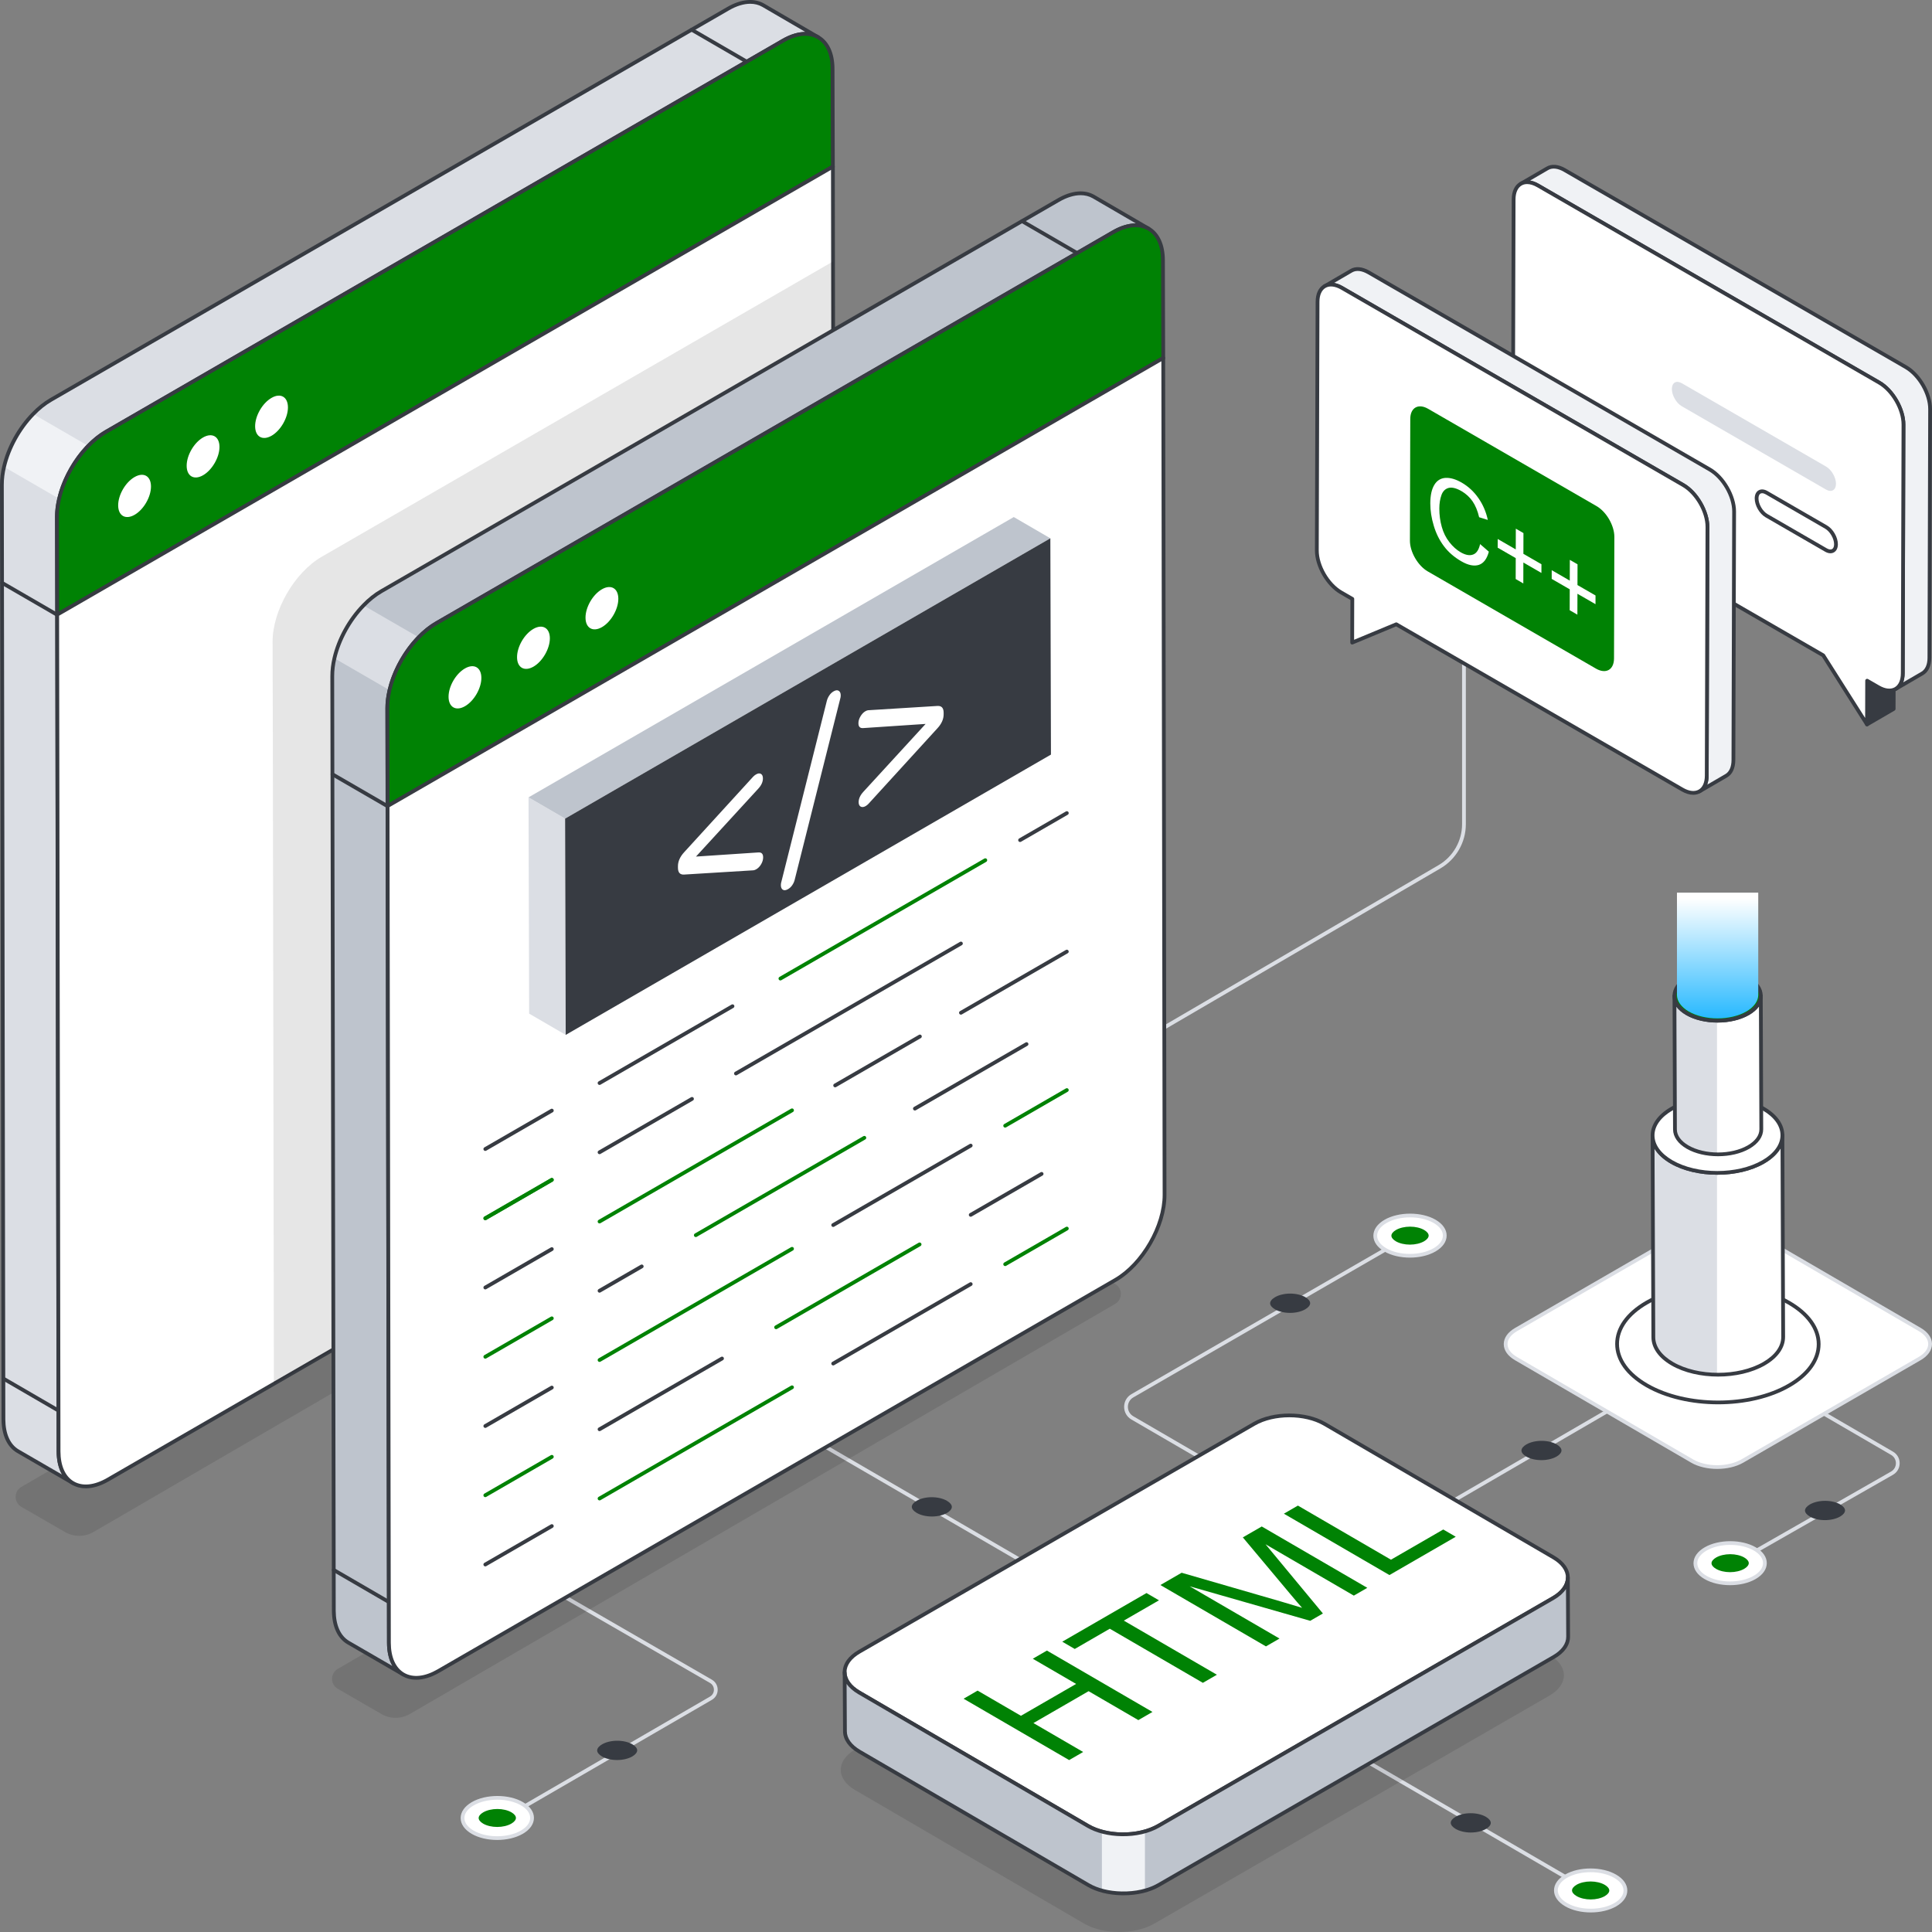 <svg width="181" height="181" viewBox="0 0 181 181" fill="none" xmlns="http://www.w3.org/2000/svg">
<rect x="0" y="0" width="181" height="181" fill="#808080" stroke="none"/>
<path d="M131.133 147.577C131.103 147.577 131.073 147.569 131.045 147.553L105.997 132.987C105.569 132.738 105.313 132.294 105.314 131.798C105.314 131.302 105.571 130.858 106 130.61L131.221 116.039C131.303 115.991 131.412 116.019 131.462 116.104C131.51 116.188 131.481 116.296 131.397 116.345L106.176 130.916C105.857 131.1 105.667 131.43 105.667 131.799C105.667 132.166 105.856 132.497 106.174 132.682L131.222 147.248C131.306 147.297 131.335 147.405 131.286 147.489C131.253 147.545 131.194 147.577 131.133 147.577Z" fill="#DBDEE4"/>
<path d="M161.977 146.919C161.915 146.919 161.856 146.886 161.824 146.83C161.775 146.745 161.804 146.637 161.889 146.589L177.169 137.86C177.449 137.699 177.617 137.408 177.618 137.084C177.618 136.759 177.451 136.468 177.171 136.305L167.601 130.74C167.517 130.691 167.489 130.583 167.538 130.499C167.586 130.414 167.693 130.386 167.779 130.435L177.349 136C177.739 136.227 177.972 136.632 177.971 137.084C177.97 137.536 177.736 137.941 177.345 138.166L162.064 146.895C162.037 146.911 162.006 146.919 161.977 146.919Z" fill="#DBDEE4"/>
<path d="M164.384 147.782C165.66 147.045 165.667 145.849 164.399 145.112C163.132 144.375 161.069 144.376 159.793 145.113C158.517 145.85 158.511 147.045 159.779 147.782C161.046 148.519 163.108 148.519 164.384 147.782Z" fill="white"/>
<path d="M162.079 148.508C161.213 148.508 160.348 148.316 159.69 147.934C159.022 147.546 158.656 147.02 158.656 146.451C158.657 145.88 159.03 145.35 159.705 144.96C161.028 144.195 163.174 144.196 164.489 144.96C165.156 145.348 165.523 145.874 165.522 146.442C165.521 147.014 165.149 147.544 164.472 147.935C163.811 148.317 162.945 148.508 162.079 148.508ZM162.1 144.734C161.298 144.734 160.495 144.911 159.881 145.265C159.319 145.591 159.01 146.012 159.009 146.452C159.008 146.888 159.313 147.307 159.868 147.629C161.084 148.336 163.07 148.337 164.296 147.629C164.858 147.304 165.168 146.883 165.169 146.442C165.17 146.005 164.865 145.587 164.311 145.265C163.703 144.911 162.902 144.734 162.1 144.734Z" fill="#DBDEE4"/>
<path d="M162.096 145.605C161.599 145.605 161.117 145.718 160.775 145.916C160.501 146.074 160.343 146.269 160.343 146.45C160.343 146.629 160.497 146.822 160.767 146.979C161.106 147.176 161.585 147.289 162.082 147.289C162.579 147.289 163.06 147.176 163.402 146.978C163.676 146.82 163.834 146.624 163.835 146.443C163.835 146.264 163.68 146.072 163.411 145.915C163.072 145.718 162.593 145.605 162.096 145.605Z" fill="#008204"/>
<path d="M170.985 140.606C170.451 140.606 169.934 140.728 169.567 140.94C169.272 141.11 169.103 141.319 169.102 141.514C169.102 141.706 169.268 141.913 169.558 142.081C169.922 142.293 170.437 142.414 170.97 142.414C171.504 142.414 172.02 142.293 172.387 142.081C172.683 141.91 172.852 141.701 172.852 141.506C172.852 141.314 172.687 141.107 172.397 140.939C172.033 140.727 171.519 140.606 170.985 140.606Z" fill="#373B42"/>
<path d="M132.316 143.009C132.255 143.009 132.196 142.977 132.163 142.921C132.114 142.837 132.143 142.729 132.227 142.68L162.628 125.005C162.713 124.956 162.821 124.984 162.87 125.069C162.919 125.153 162.89 125.262 162.806 125.311L132.404 142.985C132.376 143.001 132.346 143.009 132.316 143.009Z" fill="#DBDEE4"/>
<path d="M144.421 134.985C143.887 134.985 143.37 135.107 143.003 135.319C142.708 135.489 142.539 135.698 142.538 135.893C142.538 136.085 142.704 136.292 142.994 136.46C143.358 136.672 143.873 136.793 144.407 136.793C144.94 136.793 145.457 136.672 145.824 136.46C146.119 136.289 146.288 136.08 146.289 135.885C146.289 135.693 146.123 135.486 145.834 135.318C145.47 135.106 144.955 134.985 144.421 134.985Z" fill="#373B42"/>
<path d="M46.296 171.054C46.236 171.054 46.176 171.022 46.144 170.966C46.095 170.881 46.123 170.774 46.208 170.725L66.516 158.945C66.746 158.811 66.884 158.572 66.883 158.305C66.883 158.038 66.745 157.799 66.513 157.666L38.851 141.689C38.767 141.64 38.738 141.532 38.786 141.448C38.835 141.362 38.945 141.334 39.027 141.383L66.69 157.36C67.031 157.557 67.236 157.91 67.236 158.305C67.237 158.699 67.034 159.052 66.693 159.251L46.384 171.03C46.357 171.046 46.327 171.054 46.296 171.054Z" fill="#DBDEE4"/>
<path d="M48.884 171.652C50.16 170.915 50.167 169.72 48.899 168.983C47.632 168.246 45.569 168.247 44.292 168.983C43.017 169.72 43.01 170.915 44.278 171.652C45.546 172.389 47.608 172.389 48.884 171.652Z" fill="white"/>
<path d="M46.579 172.378C45.713 172.378 44.847 172.187 44.19 171.805C43.522 171.416 43.155 170.89 43.155 170.322C43.156 169.751 43.529 169.221 44.205 168.83C45.528 168.066 47.674 168.066 48.989 168.83C49.656 169.218 50.023 169.745 50.023 170.313C50.021 170.885 49.648 171.415 48.972 171.805C48.311 172.187 47.444 172.378 46.579 172.378ZM46.6 168.605C45.797 168.605 44.994 168.782 44.381 169.136C43.819 169.461 43.509 169.882 43.508 170.322C43.507 170.759 43.813 171.177 44.367 171.499C45.584 172.206 47.57 172.207 48.796 171.5C49.358 171.174 49.669 170.753 49.67 170.313C49.67 169.876 49.365 169.458 48.811 169.136C48.202 168.782 47.402 168.605 46.6 168.605Z" fill="#DBDEE4"/>
<path d="M46.596 169.476C46.099 169.476 45.617 169.589 45.275 169.787C45.001 169.945 44.843 170.14 44.843 170.321C44.843 170.5 44.997 170.692 45.267 170.849C45.606 171.046 46.085 171.159 46.582 171.159C47.079 171.159 47.56 171.046 47.902 170.849C48.177 170.69 48.334 170.495 48.335 170.314C48.335 170.135 48.181 169.942 47.911 169.786C47.572 169.589 47.093 169.476 46.596 169.476Z" fill="#008204"/>
<path d="M57.828 163.081C57.294 163.081 56.777 163.203 56.41 163.415C56.115 163.585 55.946 163.794 55.945 163.989C55.945 164.181 56.111 164.388 56.401 164.556C56.765 164.768 57.28 164.889 57.813 164.889C58.347 164.889 58.864 164.767 59.231 164.556C59.526 164.385 59.695 164.176 59.696 163.981C59.696 163.789 59.53 163.582 59.241 163.414C58.877 163.202 58.362 163.081 57.828 163.081Z" fill="#373B42"/>
<path d="M149.888 177.895C149.858 177.895 149.827 177.888 149.799 177.872L54.765 122.623C54.681 122.574 54.653 122.466 54.702 122.382C54.75 122.297 54.857 122.269 54.943 122.318L149.977 177.566C150.061 177.615 150.089 177.723 150.04 177.807C150.008 177.864 149.949 177.895 149.888 177.895Z" fill="#DBDEE4"/>
<path d="M146.726 178.443C145.45 177.706 145.443 176.51 146.711 175.773C147.978 175.037 150.041 175.037 151.317 175.774C152.593 176.511 152.599 177.705 151.332 178.442C150.064 179.179 148.002 179.179 146.726 178.443Z" fill="white"/>
<path d="M149.031 179.168C148.166 179.168 147.299 178.977 146.638 178.595C145.962 178.205 145.589 177.675 145.588 177.104C145.587 176.536 145.954 176.009 146.621 175.621C147.936 174.857 150.082 174.857 151.405 175.621C152.081 176.011 152.454 176.541 152.455 177.112C152.456 177.68 152.088 178.207 151.421 178.595C150.763 178.977 149.898 179.168 149.031 179.168ZM149.01 175.396C148.209 175.396 147.408 175.573 146.799 175.926C146.245 176.248 145.94 176.666 145.941 177.103C145.941 177.544 146.251 177.965 146.814 178.29C148.04 178.998 150.026 178.997 151.243 178.29C151.797 177.968 152.103 177.55 152.102 177.113C152.101 176.673 151.791 176.252 151.229 175.927C150.616 175.573 149.813 175.396 149.01 175.396Z" fill="#DBDEE4"/>
<path d="M149.014 176.266C149.511 176.266 149.993 176.38 150.335 176.577C150.609 176.736 150.767 176.931 150.767 177.112C150.767 177.29 150.613 177.483 150.343 177.64C150.004 177.837 149.525 177.95 149.028 177.95C148.531 177.95 148.05 177.837 147.708 177.639C147.433 177.481 147.275 177.286 147.275 177.104C147.275 176.926 147.429 176.733 147.699 176.576C148.038 176.379 148.517 176.266 149.014 176.266Z" fill="#008204"/>
<path d="M137.782 169.871C138.316 169.871 138.833 169.993 139.2 170.205C139.495 170.375 139.664 170.585 139.665 170.779C139.665 170.971 139.499 171.178 139.209 171.346C138.845 171.558 138.33 171.68 137.796 171.68C137.263 171.68 136.746 171.558 136.379 171.346C136.084 171.176 135.915 170.966 135.914 170.771C135.914 170.579 136.08 170.373 136.369 170.204C136.733 169.993 137.248 169.871 137.782 169.871Z" fill="#373B42"/>
<path d="M87.29 140.266C87.824 140.266 88.341 140.387 88.709 140.6C89.004 140.77 89.173 140.979 89.173 141.174C89.173 141.366 89.007 141.572 88.718 141.741C88.353 141.952 87.839 142.074 87.305 142.074C86.771 142.074 86.255 141.952 85.888 141.74C85.593 141.57 85.423 141.361 85.423 141.166C85.423 140.974 85.588 140.767 85.878 140.599C86.242 140.387 86.757 140.266 87.29 140.266Z" fill="#373B42"/>
<path d="M98.459 102.639C98.398 102.639 98.339 102.608 98.306 102.551C98.258 102.467 98.286 102.359 98.37 102.31L134.774 81.05C136.131 80.257 136.975 78.787 136.975 77.214V34.97C136.975 34.872 137.054 34.793 137.151 34.793C137.248 34.793 137.328 34.872 137.328 34.97V77.214C137.328 78.912 136.417 80.499 134.952 81.354L98.548 102.615C98.519 102.632 98.489 102.639 98.459 102.639Z" fill="#DBDEE4"/>
<g opacity="0.1">
<path d="M31.647 158.217L35.733 160.578C36.559 161.055 37.577 161.054 38.402 160.574L104.473 122.157C105.19 121.74 105.188 120.704 104.47 120.289L100.384 117.929C99.558 117.452 98.54 117.453 97.716 117.932L31.645 156.35C30.928 156.767 30.929 157.803 31.647 158.217Z" fill="black"/>
</g>
<g opacity="0.1">
<path d="M2.003 141.169L6.089 143.53C6.915 144.007 7.933 144.005 8.757 143.526L74.829 105.108C75.545 104.692 75.544 103.656 74.826 103.241L70.74 100.881C69.914 100.403 68.896 100.405 68.071 100.884L2 139.302C1.284 139.719 1.285 140.755 2.003 141.169Z" fill="black"/>
</g>
<path d="M76.653 3.488C75.813 2.995 74.65 3.068 73.367 3.803L9.937 40.45C9.348 40.79 8.791 41.242 8.274 41.775C6.974 43.108 5.957 44.942 5.545 46.727C5.408 47.3 5.335 47.874 5.335 48.423L5.481 135.974C5.481 137.436 6.005 138.454 6.829 138.938L1.67 135.95C0.847 135.465 0.33 134.439 0.322 132.977L0.177 45.418C0.177 44.877 0.241 44.312 0.378 43.738C0.79 41.953 1.799 40.127 3.107 38.787C3.616 38.254 4.189 37.793 4.778 37.454L68.208 0.814C69.492 0.071 70.654 0.007 71.494 0.483L76.653 3.488Z" fill="#DBDEE4"/>
<path d="M8.274 41.775C6.974 43.108 5.957 44.941 5.545 46.727L0.378 43.738C0.79 41.953 1.799 40.127 3.107 38.786L8.274 41.775Z" fill="#F0F2F5"/>
<path d="M6.829 139.115C6.798 139.115 6.768 139.107 6.74 139.091L1.582 136.102C0.663 135.562 0.153 134.452 0.145 132.978L0 45.419C0 44.85 0.07 44.271 0.207 43.697C0.626 41.876 1.637 40.04 2.98 38.663C3.503 38.115 4.095 37.644 4.689 37.301L68.12 0.661C69.412 -0.086 70.642 -0.205 71.58 0.33L76.727 3.327C76.731 3.33 76.736 3.333 76.742 3.336C76.825 3.385 76.853 3.493 76.805 3.577C76.754 3.661 76.647 3.69 76.563 3.64H76.563C76.563 3.64 76.563 3.64 76.563 3.64L76.55 3.633C75.738 3.163 74.638 3.278 73.454 3.956L10.025 40.603C9.471 40.922 8.924 41.358 8.4 41.898C7.121 43.21 6.117 45.03 5.716 46.767C5.581 47.336 5.512 47.892 5.512 48.423L5.657 135.974C5.657 137.309 6.105 138.308 6.918 138.786C7.001 138.836 7.03 138.943 6.981 139.027C6.948 139.084 6.889 139.115 6.829 139.115ZM70.286 0.353C69.678 0.353 69 0.559 68.296 0.967L4.866 37.607C4.299 37.933 3.736 38.383 3.234 38.908C1.953 40.222 0.95 42.042 0.55 43.778C0.419 44.326 0.353 44.878 0.353 45.418L0.498 132.977C0.505 134.321 0.953 135.323 1.759 135.797L5.815 138.147C5.481 137.575 5.304 136.836 5.304 135.974L5.159 48.423C5.159 47.865 5.231 47.28 5.373 46.686C5.787 44.891 6.824 43.008 8.147 41.652C8.694 41.088 9.266 40.633 9.848 40.297L73.278 3.65C74.038 3.214 74.773 2.995 75.437 2.995C75.443 2.995 75.449 2.995 75.455 2.995L71.404 0.636C71.073 0.447 70.695 0.353 70.286 0.353Z" fill="#373B42"/>
<path d="M5.359 57.775C5.329 57.775 5.299 57.767 5.271 57.751L0.112 54.762C0.028 54.713 -0.001 54.605 0.048 54.521C0.097 54.437 0.206 54.408 0.289 54.457L5.448 57.446C5.532 57.494 5.561 57.602 5.512 57.687C5.479 57.743 5.42 57.775 5.359 57.775Z" fill="#373B42"/>
<path d="M5.472 132.324C5.442 132.324 5.412 132.316 5.383 132.3L0.225 129.303C0.141 129.255 0.112 129.146 0.161 129.062C0.209 128.977 0.317 128.949 0.402 128.998L5.561 131.995C5.645 132.044 5.673 132.152 5.625 132.236C5.592 132.292 5.533 132.324 5.472 132.324Z" fill="#373B42"/>
<path d="M69.952 5.949C69.921 5.949 69.891 5.942 69.863 5.926L64.713 2.937C64.628 2.888 64.6 2.78 64.649 2.695C64.697 2.61 64.806 2.582 64.889 2.631L70.04 5.62C70.124 5.669 70.153 5.777 70.104 5.861C70.071 5.918 70.012 5.949 69.952 5.949Z" fill="#373B42"/>
<path d="M78.001 6.445C77.993 3.517 75.914 2.338 73.366 3.809L9.939 40.449C7.385 41.924 5.326 45.494 5.334 48.422L5.36 57.584L78.027 15.606L78.001 6.445Z" fill="#008204"/>
<path d="M5.36 57.76C5.33 57.76 5.3 57.752 5.272 57.737C5.218 57.706 5.184 57.647 5.184 57.584L5.158 48.423C5.149 45.442 7.255 41.796 9.85 40.297L73.278 3.657C74.573 2.909 75.8 2.793 76.735 3.331C77.661 3.864 78.173 4.97 78.177 6.445L78.204 15.606C78.204 15.669 78.17 15.728 78.115 15.759L5.448 57.737C5.421 57.752 5.391 57.76 5.36 57.76ZM75.438 3.351C74.833 3.351 74.158 3.556 73.454 3.962L10.027 40.602C7.528 42.046 5.502 45.553 5.51 48.422L5.536 57.279L77.851 15.505L77.825 6.445C77.821 5.102 77.371 4.104 76.559 3.637C76.227 3.445 75.849 3.351 75.438 3.351Z" fill="#373B42"/>
<path d="M78.152 93.997C78.159 96.938 76.096 100.511 73.544 101.982L25.66 129.64L10.117 138.616C7.566 140.094 5.495 138.913 5.487 135.98L5.357 57.583L78.03 15.608L78.045 24.492L78.152 93.997Z" fill="white"/>
<path d="M8.041 139.432C7.572 139.432 7.137 139.322 6.753 139.101C5.826 138.569 5.314 137.46 5.31 135.98L5.181 57.584C5.181 57.52 5.215 57.462 5.269 57.43L77.942 15.455C77.997 15.423 78.063 15.423 78.118 15.454C78.172 15.486 78.206 15.544 78.206 15.607L78.327 93.996C78.336 96.986 76.23 100.637 73.632 102.135L10.205 138.769C9.445 139.209 8.708 139.432 8.041 139.432ZM5.534 57.685L5.663 135.98C5.667 137.328 6.116 138.328 6.928 138.795C7.745 139.264 8.846 139.148 10.029 138.464L73.456 101.829C75.956 100.388 77.983 96.874 77.975 93.997L77.854 15.913L5.534 57.685Z" fill="#373B42"/>
<path d="M12.603 44.694C13.456 44.202 14.142 44.593 14.145 45.573C14.147 46.546 13.466 47.736 12.613 48.228C11.76 48.721 11.074 48.322 11.071 47.349C11.068 46.368 11.75 45.187 12.603 44.694Z" fill="white"/>
<path d="M19.02 40.987C19.865 40.499 20.559 40.886 20.562 41.866C20.564 42.839 19.875 44.033 19.03 44.521C18.177 45.014 17.491 44.614 17.488 43.642C17.485 42.661 18.167 41.48 19.02 40.987Z" fill="white"/>
<path d="M25.438 37.276C26.285 36.786 26.973 37.178 26.976 38.162C26.979 39.136 26.295 40.329 25.448 40.819C24.592 41.313 23.905 40.912 23.902 39.937C23.899 38.954 24.582 37.77 25.438 37.276Z" fill="white"/>
<g opacity="0.1">
<path d="M78.152 93.997C78.159 96.938 76.095 100.511 73.544 101.982L25.66 129.641L25.561 69.294L25.538 60.136C25.53 57.202 27.586 53.636 30.145 52.158L78.045 24.492L78.152 93.997Z" fill="black"/>
</g>
<path d="M107.604 21.42C106.764 20.927 105.602 21 104.318 21.735L40.888 58.383C40.299 58.722 39.742 59.174 39.225 59.707C37.925 61.04 36.908 62.874 36.496 64.659C36.359 65.232 36.287 65.806 36.287 66.355L36.432 153.906C36.432 155.368 36.957 156.386 37.78 156.87L32.622 153.882C31.798 153.397 31.281 152.371 31.273 150.909L31.128 63.35C31.128 62.809 31.193 62.244 31.33 61.67C31.742 59.885 32.751 58.059 34.059 56.719C34.567 56.185 35.14 55.725 35.73 55.386L99.16 18.746C100.443 18.003 101.606 17.939 102.445 18.415L107.604 21.42Z" fill="#BEC4CD"/>
<path d="M39.225 59.707C37.926 61.04 36.908 62.874 36.497 64.659L31.33 61.67C31.742 59.885 32.751 58.06 34.059 56.719L39.225 59.707Z" fill="#DBDEE4"/>
<path d="M37.78 157.047C37.75 157.047 37.719 157.039 37.692 157.023L37.69 157.022C37.69 157.022 37.69 157.022 37.689 157.022L32.533 154.034C31.614 153.494 31.105 152.384 31.097 150.91L30.952 63.35C30.952 62.782 31.021 62.203 31.158 61.629C31.578 59.807 32.59 57.971 33.932 56.595C34.456 56.047 35.047 55.575 35.641 55.233L99.071 18.593C100.363 17.845 101.592 17.727 102.532 18.262L107.68 21.26C107.684 21.262 107.688 21.265 107.693 21.267V21.267C107.693 21.267 107.693 21.267 107.694 21.267C107.777 21.317 107.805 21.424 107.756 21.509C107.707 21.593 107.599 21.621 107.515 21.572L107.503 21.565C106.69 21.096 105.591 21.209 104.406 21.888L40.976 58.535C40.422 58.855 39.875 59.29 39.352 59.83C38.072 61.142 37.069 62.962 36.668 64.698C36.532 65.267 36.463 65.824 36.463 66.355L36.609 153.905C36.609 155.241 37.056 156.239 37.87 156.718C37.953 156.767 37.981 156.875 37.932 156.959C37.9 157.015 37.841 157.047 37.78 157.047ZM101.237 18.285C100.63 18.285 99.952 18.491 99.248 18.899L35.817 55.538C35.252 55.864 34.688 56.315 34.186 56.84C32.905 58.153 31.902 59.973 31.502 61.71C31.371 62.258 31.305 62.809 31.305 63.35L31.45 150.909C31.457 152.253 31.905 153.255 32.711 153.73L36.766 156.079C36.432 155.506 36.256 154.768 36.256 153.906L36.11 66.355C36.11 65.797 36.183 65.212 36.325 64.618C36.739 62.822 37.777 60.94 39.099 59.584C39.645 59.021 40.218 58.565 40.8 58.229L104.23 21.582C104.997 21.143 105.729 20.94 106.408 20.927L102.356 18.567C102.024 18.379 101.646 18.285 101.237 18.285Z" fill="#373B42"/>
<path d="M36.311 75.707C36.281 75.707 36.25 75.699 36.223 75.683L31.064 72.694C30.979 72.645 30.951 72.537 30.999 72.453C31.048 72.368 31.157 72.34 31.24 72.389L36.399 75.377C36.484 75.426 36.512 75.534 36.464 75.619C36.431 75.675 36.372 75.707 36.311 75.707Z" fill="#373B42"/>
<path d="M36.424 150.256C36.394 150.256 36.364 150.248 36.335 150.232L31.177 147.235C31.093 147.186 31.064 147.078 31.113 146.994C31.161 146.909 31.269 146.881 31.354 146.93L36.513 149.926C36.597 149.975 36.626 150.084 36.577 150.168C36.544 150.224 36.485 150.256 36.424 150.256Z" fill="#373B42"/>
<path d="M100.903 23.881C100.873 23.881 100.842 23.874 100.815 23.858L95.664 20.869C95.579 20.82 95.551 20.712 95.6 20.628C95.648 20.543 95.757 20.515 95.841 20.564L100.991 23.552C101.076 23.601 101.104 23.709 101.055 23.794C101.023 23.85 100.963 23.881 100.903 23.881Z" fill="#373B42"/>
<path d="M108.952 24.377C108.944 21.449 106.865 20.27 104.317 21.742L40.89 58.382C38.336 59.856 36.277 63.426 36.285 66.354L36.311 75.516L108.978 33.539L108.952 24.377Z" fill="#008204"/>
<path d="M36.312 75.692C36.281 75.692 36.251 75.685 36.223 75.669C36.169 75.638 36.135 75.579 36.135 75.516L36.109 66.355C36.101 63.374 38.206 59.728 40.802 58.229L104.229 21.589C105.524 20.841 106.752 20.725 107.686 21.263C108.612 21.796 109.125 22.902 109.129 24.377L109.155 33.539C109.155 33.602 109.121 33.66 109.067 33.692L36.4 75.669C36.372 75.685 36.342 75.692 36.312 75.692ZM106.389 21.283C105.785 21.283 105.109 21.488 104.406 21.894L40.978 58.535C38.48 59.978 36.454 63.486 36.462 66.354L36.487 75.211L108.802 33.437L108.776 24.378C108.772 23.035 108.323 22.037 107.51 21.569C107.179 21.378 106.8 21.283 106.389 21.283Z" fill="#373B42"/>
<path d="M36.312 75.516L36.435 153.909C36.444 156.845 38.517 158.027 41.07 156.552L104.498 119.912C107.045 118.44 109.11 114.867 109.102 111.932L108.979 33.539L36.312 75.516Z" fill="white"/>
<path d="M38.995 157.365C38.524 157.365 38.088 157.255 37.702 157.033C36.776 156.5 36.263 155.39 36.259 153.91L36.135 75.516C36.135 75.453 36.169 75.395 36.224 75.363L108.891 33.386C108.946 33.355 109.012 33.355 109.067 33.386C109.121 33.417 109.155 33.475 109.155 33.538L109.278 111.932C109.286 114.916 107.182 118.565 104.586 120.065L41.158 156.705C40.398 157.144 39.662 157.365 38.995 157.365ZM36.488 75.618L36.612 153.909C36.616 155.258 37.065 156.259 37.878 156.727C38.696 157.198 39.798 157.082 40.981 156.399L104.409 119.759C106.907 118.316 108.933 114.804 108.925 111.932L108.803 33.844L36.488 75.618Z" fill="#373B42"/>
<path d="M43.555 62.626C44.408 62.133 45.094 62.525 45.097 63.505C45.1 64.478 44.418 65.667 43.565 66.16C42.712 66.653 42.026 66.253 42.023 65.281C42.021 64.3 42.702 63.119 43.555 62.626Z" fill="white"/>
<path d="M49.972 58.919C50.817 58.431 51.511 58.818 51.514 59.798C51.516 60.771 50.827 61.965 49.982 62.453C49.129 62.946 48.443 62.546 48.44 61.574C48.437 60.593 49.119 59.412 49.972 58.919Z" fill="white"/>
<path d="M56.389 55.208C57.237 54.718 57.925 55.11 57.928 56.093C57.931 57.068 57.247 58.261 56.4 58.75C55.544 59.244 54.857 58.844 54.854 57.869C54.851 56.886 55.534 55.702 56.389 55.208Z" fill="white"/>
<path d="M95.566 78.882C95.505 78.882 95.446 78.851 95.413 78.794C95.365 78.71 95.394 78.602 95.478 78.553L99.859 76.022C99.942 75.973 100.05 76.002 100.1 76.086C100.149 76.171 100.12 76.279 100.036 76.327L95.654 78.859C95.627 78.875 95.596 78.882 95.566 78.882Z" fill="#373B42"/>
<path d="M73.113 91.853C73.052 91.853 72.993 91.821 72.96 91.764C72.912 91.68 72.941 91.572 73.025 91.523L92.221 80.435C92.303 80.386 92.412 80.414 92.462 80.499C92.51 80.584 92.481 80.692 92.397 80.74L73.201 91.829C73.174 91.845 73.143 91.853 73.113 91.853Z" fill="#008204"/>
<path d="M56.168 101.642C56.107 101.642 56.048 101.61 56.015 101.553C55.967 101.469 55.996 101.361 56.08 101.312L68.537 94.116C68.62 94.067 68.728 94.096 68.778 94.181C68.826 94.265 68.797 94.373 68.713 94.422L56.256 101.618C56.229 101.634 56.198 101.642 56.168 101.642Z" fill="#373B42"/>
<path d="M68.947 100.747C68.886 100.747 68.827 100.715 68.794 100.658C68.745 100.574 68.774 100.466 68.858 100.418L89.938 88.241C90.02 88.192 90.129 88.22 90.179 88.305C90.227 88.39 90.198 88.498 90.114 88.546L69.035 100.723C69.007 100.739 68.977 100.747 68.947 100.747Z" fill="#373B42"/>
<path d="M56.168 108.129C56.107 108.129 56.048 108.097 56.015 108.041C55.967 107.956 55.996 107.848 56.08 107.8L64.743 102.796C64.825 102.747 64.934 102.775 64.984 102.86C65.032 102.945 65.003 103.052 64.919 103.101L56.256 108.105C56.229 108.121 56.198 108.129 56.168 108.129Z" fill="#373B42"/>
<path d="M45.466 107.823C45.406 107.823 45.346 107.792 45.313 107.735C45.265 107.651 45.294 107.543 45.378 107.494L51.611 103.894C51.693 103.845 51.802 103.873 51.852 103.958C51.9 104.043 51.871 104.15 51.787 104.199L45.554 107.8C45.527 107.816 45.496 107.823 45.466 107.823Z" fill="#373B42"/>
<path d="M45.466 114.311C45.405 114.311 45.346 114.28 45.313 114.223C45.265 114.138 45.294 114.031 45.378 113.982L51.611 110.381C51.693 110.332 51.802 110.361 51.852 110.446C51.9 110.53 51.871 110.638 51.787 110.687L45.554 114.287C45.527 114.304 45.496 114.311 45.466 114.311Z" fill="#008204"/>
<path d="M90.026 95.057C89.965 95.057 89.906 95.025 89.873 94.969C89.825 94.884 89.854 94.776 89.938 94.728L99.859 88.997C99.942 88.948 100.05 88.976 100.1 89.061C100.148 89.146 100.119 89.254 100.035 89.302L90.114 95.033C90.087 95.049 90.056 95.057 90.026 95.057Z" fill="#373B42"/>
<path d="M78.242 101.864C78.181 101.864 78.122 101.833 78.089 101.776C78.041 101.692 78.07 101.584 78.154 101.535L86.094 96.949C86.176 96.9 86.285 96.928 86.335 97.013C86.383 97.098 86.354 97.206 86.27 97.254L78.33 101.841C78.303 101.857 78.272 101.864 78.242 101.864Z" fill="#373B42"/>
<path d="M56.168 114.616C56.107 114.616 56.048 114.584 56.015 114.528C55.967 114.443 55.996 114.336 56.08 114.287L74.115 103.868C74.197 103.82 74.306 103.848 74.356 103.933C74.404 104.017 74.375 104.125 74.291 104.174L56.256 114.592C56.229 114.609 56.198 114.616 56.168 114.616Z" fill="#008204"/>
<path d="M45.466 120.798C45.406 120.798 45.346 120.767 45.313 120.71C45.265 120.625 45.294 120.518 45.378 120.469L51.611 116.868C51.693 116.819 51.802 116.848 51.852 116.933C51.9 117.017 51.871 117.125 51.787 117.174L45.554 120.774C45.527 120.791 45.496 120.798 45.466 120.798Z" fill="#373B42"/>
<path d="M85.712 104.037C85.652 104.037 85.593 104.005 85.559 103.948C85.511 103.864 85.54 103.756 85.624 103.707L96.084 97.665C96.165 97.616 96.274 97.644 96.325 97.73C96.373 97.814 96.344 97.922 96.26 97.971L85.801 104.013C85.773 104.029 85.743 104.037 85.712 104.037Z" fill="#373B42"/>
<path d="M65.186 115.894C65.125 115.894 65.066 115.862 65.033 115.806C64.985 115.721 65.013 115.613 65.098 115.565L80.889 106.442C80.972 106.393 81.08 106.422 81.13 106.507C81.179 106.591 81.15 106.699 81.066 106.748L65.274 115.87C65.246 115.887 65.216 115.894 65.186 115.894Z" fill="#008204"/>
<path d="M56.168 121.103C56.107 121.103 56.048 121.072 56.015 121.015C55.967 120.93 55.996 120.823 56.08 120.774L60.033 118.49C60.115 118.442 60.224 118.47 60.274 118.555C60.323 118.639 60.294 118.747 60.21 118.796L56.256 121.079C56.229 121.096 56.198 121.103 56.168 121.103Z" fill="#373B42"/>
<path d="M45.466 127.286C45.406 127.286 45.346 127.254 45.313 127.197C45.265 127.113 45.294 127.005 45.378 126.956L51.611 123.356C51.693 123.307 51.802 123.335 51.852 123.42C51.9 123.505 51.871 123.613 51.787 123.661L45.554 127.262C45.527 127.278 45.496 127.286 45.466 127.286Z" fill="#008204"/>
<path d="M94.171 105.638C94.11 105.638 94.051 105.606 94.017 105.55C93.969 105.465 93.998 105.357 94.082 105.309L99.859 101.971C99.942 101.922 100.05 101.951 100.1 102.036C100.148 102.12 100.12 102.228 100.035 102.277L94.259 105.614C94.231 105.63 94.201 105.638 94.171 105.638Z" fill="#008204"/>
<path d="M78.058 114.946C77.997 114.946 77.938 114.914 77.905 114.858C77.856 114.773 77.885 114.665 77.969 114.617L90.854 107.174C90.936 107.125 91.045 107.153 91.095 107.238C91.143 107.322 91.114 107.43 91.03 107.479L78.146 114.922C78.118 114.938 78.088 114.946 78.058 114.946Z" fill="#373B42"/>
<path d="M56.168 127.591C56.107 127.591 56.048 127.559 56.015 127.502C55.967 127.418 55.996 127.31 56.08 127.261L74.115 116.843C74.197 116.794 74.305 116.822 74.356 116.907C74.404 116.991 74.375 117.099 74.291 117.148L56.256 127.567C56.229 127.583 56.198 127.591 56.168 127.591Z" fill="#008204"/>
<path d="M45.466 133.773C45.406 133.773 45.346 133.741 45.313 133.684C45.265 133.6 45.294 133.492 45.378 133.443L51.611 129.843C51.693 129.794 51.802 129.822 51.852 129.907C51.9 129.992 51.871 130.1 51.787 130.148L45.554 133.749C45.527 133.765 45.496 133.773 45.466 133.773Z" fill="#373B42"/>
<path d="M90.942 113.99C90.881 113.99 90.822 113.959 90.789 113.902C90.74 113.818 90.769 113.71 90.853 113.661L97.496 109.823C97.578 109.774 97.688 109.803 97.738 109.888C97.786 109.972 97.757 110.08 97.673 110.129L91.03 113.967C91.002 113.983 90.972 113.99 90.942 113.99Z" fill="#373B42"/>
<path d="M72.709 124.523C72.649 124.523 72.59 124.491 72.556 124.434C72.508 124.35 72.537 124.242 72.621 124.193L86.065 116.427C86.147 116.379 86.256 116.407 86.306 116.492C86.355 116.576 86.326 116.684 86.242 116.733L72.798 124.499C72.77 124.515 72.74 124.523 72.709 124.523Z" fill="#008204"/>
<path d="M56.168 134.078C56.107 134.078 56.048 134.046 56.015 133.99C55.967 133.905 55.996 133.797 56.08 133.749L67.556 127.12C67.638 127.071 67.747 127.1 67.797 127.185C67.845 127.269 67.816 127.377 67.732 127.426L56.256 134.054C56.229 134.071 56.198 134.078 56.168 134.078Z" fill="#373B42"/>
<path d="M45.466 140.26C45.406 140.26 45.346 140.228 45.313 140.172C45.265 140.087 45.294 139.979 45.378 139.931L51.611 136.33C51.693 136.281 51.802 136.31 51.852 136.395C51.9 136.479 51.871 136.587 51.787 136.636L45.554 140.236C45.527 140.252 45.496 140.26 45.466 140.26Z" fill="#008204"/>
<path d="M94.171 118.612C94.11 118.612 94.051 118.581 94.017 118.524C93.969 118.44 93.998 118.332 94.082 118.283L99.859 114.946C99.942 114.897 100.05 114.925 100.1 115.01C100.148 115.095 100.12 115.203 100.035 115.251L94.259 118.589C94.231 118.605 94.201 118.612 94.171 118.612Z" fill="#008204"/>
<path d="M78.058 127.921C77.997 127.921 77.938 127.889 77.905 127.832C77.856 127.748 77.885 127.64 77.969 127.591L90.854 120.148C90.936 120.099 91.045 120.128 91.095 120.213C91.143 120.297 91.114 120.405 91.03 120.454L78.146 127.897C78.118 127.913 78.088 127.921 78.058 127.921Z" fill="#373B42"/>
<path d="M56.168 140.565C56.107 140.565 56.048 140.534 56.015 140.477C55.967 140.393 55.996 140.285 56.08 140.236L74.115 129.817C74.197 129.769 74.306 129.797 74.356 129.882C74.404 129.966 74.375 130.074 74.291 130.123L56.256 140.542C56.229 140.558 56.198 140.565 56.168 140.565Z" fill="#008204"/>
<path d="M45.466 146.747C45.405 146.747 45.346 146.716 45.313 146.659C45.265 146.575 45.294 146.467 45.378 146.418L51.611 142.818C51.693 142.769 51.802 142.797 51.852 142.882C51.9 142.967 51.871 143.074 51.787 143.123L45.554 146.724C45.527 146.74 45.496 146.747 45.466 146.747Z" fill="#373B42"/>
<path d="M45.466 114.311C45.405 114.311 45.346 114.28 45.313 114.223C45.265 114.138 45.294 114.031 45.378 113.982L51.611 110.381C51.693 110.332 51.802 110.361 51.852 110.446C51.9 110.53 51.871 110.638 51.787 110.687L45.554 114.287C45.527 114.304 45.496 114.311 45.466 114.311Z" fill="#008204"/>
<path d="M52.999 96.954L49.573 94.962L49.515 74.7L52.942 76.692L52.999 96.954Z" fill="#DBDEE4"/>
<path d="M52.942 76.692L49.515 74.7L94.975 48.439L98.402 50.432L52.942 76.692Z" fill="#BEC4CD"/>
<path d="M98.402 50.432L98.459 70.694L52.999 96.954L52.942 76.693L98.402 50.432Z" fill="#373B42"/>
<path d="M70.823 72.555C71.008 72.448 71.164 72.427 71.287 72.5C71.413 72.572 71.473 72.713 71.474 72.926C71.475 73.249 71.332 73.569 71.039 73.886L65.203 80.249L71.056 79.86C71.35 79.842 71.494 79.996 71.495 80.319C71.496 80.529 71.436 80.742 71.311 80.959C71.189 81.171 71.034 81.333 70.848 81.44C70.761 81.49 70.675 81.523 70.588 81.535L64.1 81.933C63.711 81.962 63.516 81.747 63.514 81.301L63.514 81.149C63.513 80.702 63.706 80.267 64.094 79.843L70.563 72.76C70.65 72.672 70.736 72.605 70.823 72.555Z" fill="white"/>
<path d="M78.095 64.769C78.293 64.655 78.451 64.639 78.577 64.718C78.7 64.795 78.763 64.938 78.764 65.151C78.764 65.199 78.758 65.257 78.75 65.317C78.738 65.379 78.726 65.428 78.717 65.457L74.453 82.415C74.412 82.587 74.337 82.757 74.227 82.92C74.12 83.082 73.985 83.208 73.824 83.301C73.626 83.415 73.468 83.431 73.342 83.356C73.219 83.276 73.156 83.133 73.155 82.92C73.155 82.872 73.161 82.817 73.169 82.753C73.181 82.691 73.19 82.645 73.202 82.614L77.463 65.658C77.507 65.484 77.582 65.317 77.692 65.154C77.799 64.992 77.934 64.863 78.095 64.769Z" fill="white"/>
<path d="M81.068 66.636C81.167 66.579 81.254 66.546 81.332 66.539L87.819 66.137C88.209 66.112 88.404 66.323 88.405 66.77L88.405 66.921C88.407 67.368 88.213 67.807 87.825 68.227L81.356 75.314C81.279 75.397 81.192 75.464 81.093 75.521C80.923 75.62 80.77 75.635 80.638 75.57C80.509 75.5 80.443 75.36 80.442 75.15C80.442 74.827 80.587 74.505 80.88 74.184L86.716 67.821L80.863 68.211C80.57 68.232 80.422 68.08 80.422 67.757C80.421 67.543 80.486 67.33 80.614 67.112C80.746 66.891 80.898 66.734 81.068 66.636Z" fill="white"/>
<path d="M174.912 67.866L177.408 66.415L177.419 62.321L174.924 63.772L174.912 67.866Z" fill="#373B42"/>
<path d="M174.912 68.042C174.882 68.042 174.851 68.034 174.824 68.019C174.769 67.987 174.735 67.929 174.735 67.865L174.747 63.771C174.747 63.709 174.781 63.651 174.835 63.619L177.331 62.168C177.386 62.137 177.453 62.137 177.508 62.168C177.562 62.2 177.596 62.258 177.596 62.321L177.584 66.415C177.584 66.478 177.55 66.536 177.497 66.568L175.001 68.019C174.973 68.034 174.942 68.042 174.912 68.042ZM175.1 63.873L175.089 67.559L177.231 66.313L177.242 62.628L175.1 63.873Z" fill="#373B42"/>
<path d="M142.468 17.224C142.88 16.982 143.456 17.015 144.083 17.381L176.057 35.849C177.319 36.575 178.333 38.342 178.326 39.781L178.261 63.077C178.261 63.797 178.006 64.3 177.594 64.543L180.091 63.09C180.502 62.848 180.757 62.344 180.757 61.624L180.823 38.335C180.829 36.889 179.809 35.123 178.554 34.397L146.58 15.928C145.952 15.562 145.377 15.529 144.965 15.772L142.468 17.224Z" fill="#F0F2F5"/>
<path d="M177.594 64.719C177.533 64.719 177.475 64.688 177.442 64.631C177.393 64.548 177.421 64.44 177.504 64.39C177.505 64.39 177.505 64.39 177.505 64.39C177.879 64.17 178.085 63.703 178.085 63.077L178.15 39.78C178.156 38.392 177.178 36.697 175.969 36.002L143.996 17.534C143.455 17.218 142.933 17.159 142.564 17.372L142.557 17.376C142.473 17.425 142.365 17.397 142.316 17.313C142.267 17.229 142.296 17.121 142.379 17.071C142.382 17.07 142.384 17.068 142.387 17.067L144.876 15.619C145.359 15.335 146.012 15.392 146.669 15.776L178.642 34.244C179.949 34.999 181.006 36.834 181 38.335L180.934 61.624C180.934 62.382 180.666 62.956 180.18 63.242L177.684 64.695L177.683 64.695C177.655 64.711 177.624 64.719 177.594 64.719ZM143.347 16.917C143.613 16.961 143.892 17.065 144.173 17.229L176.146 35.696C177.452 36.448 178.509 38.28 178.503 39.781L178.438 63.077C178.438 63.396 178.39 63.682 178.299 63.928L180.002 62.937C180.375 62.718 180.581 62.251 180.581 61.624L180.647 38.334C180.653 36.946 179.675 35.248 178.466 34.549L146.492 16.081C145.949 15.764 145.423 15.706 145.055 15.923L143.347 16.917Z" fill="#373B42"/>
<path d="M144.086 17.379C142.83 16.654 141.808 17.241 141.804 18.686L141.738 41.978C141.734 43.422 142.749 45.187 144.006 45.913L170.811 61.397L174.912 67.866L174.923 63.772L175.98 64.382C177.236 65.108 178.258 64.521 178.262 63.076L178.328 39.784C178.332 38.339 177.317 36.575 176.061 35.849L144.086 17.379Z" fill="white"/>
<path d="M174.911 68.042C174.852 68.042 174.796 68.012 174.762 67.96L170.685 61.527L143.917 46.065C142.614 45.312 141.557 43.478 141.561 41.977L141.627 18.685C141.629 17.921 141.899 17.346 142.385 17.066C142.874 16.785 143.509 16.841 144.174 17.226L176.148 35.696C177.451 36.449 178.508 38.282 178.504 39.784L178.438 63.076C178.436 63.84 178.167 64.415 177.68 64.695C177.192 64.977 176.556 64.919 175.891 64.535L175.099 64.077L175.088 67.866C175.088 67.945 175.035 68.014 174.96 68.035C174.944 68.04 174.928 68.042 174.911 68.042ZM143.069 17.243C142.882 17.243 142.711 17.286 142.562 17.372C142.188 17.587 141.982 18.053 141.98 18.686L141.914 41.978C141.91 43.367 142.888 45.063 144.093 45.759L170.899 61.244C170.924 61.258 170.945 61.278 170.96 61.302L174.737 67.26L174.747 63.771C174.747 63.708 174.78 63.65 174.835 63.619C174.89 63.587 174.956 63.587 175.011 63.619L176.068 64.229C176.619 64.547 177.129 64.603 177.504 64.389C177.877 64.174 178.083 63.708 178.085 63.075L178.151 39.783C178.156 38.394 177.178 36.698 175.972 36.001L143.998 17.532C143.666 17.34 143.35 17.243 143.069 17.243Z" fill="#373B42"/>
<path d="M157.567 35.906C157.049 35.606 156.63 35.845 156.629 36.44C156.627 37.035 157.043 37.761 157.561 38.06L171.063 45.86C171.58 46.159 172.003 45.918 172.005 45.322C172.007 44.727 171.586 44.004 171.069 43.705L157.567 35.906Z" fill="#DBDEE4"/>
<path d="M165.506 46.159C164.988 45.86 164.569 46.099 164.568 46.694C164.566 47.289 164.982 48.015 165.5 48.314L171.063 51.527C171.581 51.826 172.004 51.585 172.005 50.99C172.007 50.395 171.587 49.671 171.069 49.372L165.506 46.159Z" fill="white"/>
<path d="M171.483 51.833C171.323 51.833 171.15 51.782 170.975 51.68L165.411 48.466C164.837 48.135 164.39 47.356 164.391 46.693C164.392 46.341 164.521 46.073 164.754 45.939C164.988 45.804 165.286 45.828 165.594 46.006L171.157 49.22C171.733 49.552 172.183 50.33 172.182 50.99C172.181 51.343 172.051 51.611 171.817 51.746C171.716 51.804 171.604 51.833 171.483 51.833ZM165.085 46.207C165.026 46.207 164.974 46.219 164.93 46.245C164.811 46.313 164.744 46.473 164.744 46.694C164.742 47.224 165.129 47.896 165.588 48.161L171.151 51.375C171.342 51.486 171.522 51.509 171.641 51.44C171.762 51.371 171.828 51.211 171.829 50.989C171.831 50.462 171.442 49.792 170.981 49.525L165.418 46.311C165.298 46.242 165.183 46.207 165.085 46.207Z" fill="#373B42"/>
<path d="M124.101 26.816C124.513 26.574 125.088 26.606 125.722 26.973L157.69 45.441C158.945 46.167 159.965 47.927 159.965 49.373L159.9 72.669C159.893 73.388 159.645 73.892 159.233 74.127L161.73 72.675C162.135 72.439 162.39 71.936 162.396 71.216L162.462 47.92C162.462 46.474 161.442 44.714 160.186 43.988L128.219 25.52C127.585 25.154 127.009 25.121 126.597 25.363L124.101 26.816Z" fill="#F0F2F5"/>
<path d="M159.232 74.304C159.171 74.304 159.112 74.272 159.079 74.216C159.031 74.131 159.059 74.023 159.143 73.975L159.157 73.966C159.516 73.753 159.717 73.293 159.723 72.667L159.788 49.372C159.788 47.986 158.807 46.291 157.601 45.593L125.634 27.125C125.079 26.805 124.569 26.748 124.197 26.963L124.19 26.967L124.189 26.968C124.104 27.016 123.997 26.988 123.948 26.904C123.899 26.82 123.927 26.712 124.011 26.663C124.014 26.661 124.018 26.659 124.022 26.657L126.507 25.21C126.995 24.924 127.634 24.979 128.307 25.366L160.274 43.835C161.577 44.589 162.638 46.421 162.638 47.919L162.572 71.216C162.565 71.976 162.297 72.548 161.818 72.827L159.336 74.271C159.331 74.274 159.325 74.277 159.32 74.281C159.292 74.296 159.262 74.304 159.232 74.304ZM124.982 26.506C125.246 26.55 125.525 26.655 125.81 26.82L157.777 45.288C159.08 46.041 160.141 47.874 160.141 49.372L160.075 72.669C160.073 72.986 160.025 73.27 159.936 73.514L161.64 72.522C162.008 72.308 162.214 71.843 162.219 71.214L162.285 47.919C162.285 46.533 161.303 44.838 160.097 44.141L128.13 25.672C127.572 25.351 127.06 25.296 126.686 25.515L124.982 26.506Z" fill="#373B42"/>
<path d="M125.721 26.973C124.465 26.247 123.439 26.828 123.434 28.272L123.368 51.569C123.364 53.014 124.384 54.776 125.64 55.502L126.692 56.109L126.681 60.203L130.809 58.487L157.61 73.969C158.867 74.695 159.893 74.115 159.897 72.67L159.963 49.373C159.967 47.928 158.948 46.166 157.691 45.441L125.721 26.973Z" fill="white"/>
<path d="M158.634 74.46C158.289 74.46 157.911 74.346 157.522 74.122L130.796 58.683L126.748 60.366C126.695 60.389 126.631 60.383 126.583 60.35C126.533 60.317 126.504 60.262 126.504 60.203L126.516 56.211L125.552 55.654C124.246 54.9 123.188 53.067 123.192 51.568L123.258 28.272C123.26 27.511 123.529 26.938 124.014 26.659C124.505 26.376 125.142 26.435 125.809 26.82L157.779 45.288C159.085 46.041 160.144 47.874 160.14 49.373L160.073 72.67C160.071 73.431 159.803 74.003 159.317 74.282C159.112 74.401 158.882 74.46 158.634 74.46ZM130.809 58.31C130.839 58.31 130.87 58.319 130.897 58.334L157.699 73.816C158.253 74.136 158.765 74.193 159.141 73.977C159.513 73.763 159.718 73.299 159.721 72.67L159.787 49.373C159.791 47.986 158.811 46.291 157.603 45.593L125.633 27.126C125.078 26.805 124.566 26.749 124.191 26.965C123.819 27.179 123.613 27.643 123.611 28.273L123.545 51.569C123.541 52.955 124.521 54.651 125.729 55.349L126.781 55.956C126.835 55.988 126.869 56.046 126.869 56.109L126.858 59.938L130.741 58.324C130.763 58.315 130.786 58.31 130.809 58.31Z" fill="#373B42"/>
<path d="M151.242 50.294L151.21 61.689C151.203 62.75 150.455 63.173 149.531 62.646L133.755 53.53C132.831 52.996 132.082 51.7 132.089 50.639L132.122 39.25C132.122 38.195 132.87 37.766 133.794 38.299L149.576 47.416C150.501 47.949 151.242 49.239 151.242 50.294Z" fill="#008204"/>
<path d="M136.942 45.215C137.559 45.572 138.079 46.052 138.507 46.666C138.929 47.269 139.22 47.947 139.387 48.71L138.574 48.457C138.432 47.851 138.225 47.357 137.953 46.96C137.68 46.571 137.336 46.252 136.92 46.011C136.445 45.737 136.042 45.632 135.722 45.709C135.403 45.794 135.174 46.014 135.043 46.38C134.912 46.746 134.845 47.164 134.844 47.636C134.842 48.241 134.919 48.817 135.074 49.363C135.222 49.898 135.461 50.381 135.786 50.793C136.111 51.206 136.461 51.52 136.839 51.738C137.3 52.005 137.691 52.074 138.01 51.951C138.33 51.836 138.546 51.504 138.664 50.973L139.483 51.686C139.305 52.355 138.998 52.769 138.548 52.921C138.098 53.065 137.552 52.959 136.908 52.587C136.238 52.2 135.692 51.728 135.277 51.173C134.855 50.615 134.538 49.975 134.325 49.26C134.105 48.535 133.996 47.835 133.998 47.154C134 46.414 134.126 45.835 134.375 45.425C134.623 45.014 134.976 44.798 135.432 44.77C135.888 44.749 136.389 44.896 136.942 45.215Z" fill="white"/>
<path d="M142.725 49.942L142.72 51.886L144.411 52.862L144.408 53.677L142.717 52.7L142.712 54.66L141.997 54.246L142.002 52.287L140.311 51.31L140.314 50.496L142.004 51.472L142.01 49.528L142.725 49.942Z" fill="white"/>
<path d="M147.792 52.868L147.786 54.812L149.477 55.788L149.475 56.603L147.784 55.627L147.778 57.586L147.057 57.169L147.062 55.21L145.371 54.233L145.374 53.418L147.064 54.395L147.07 52.451L147.792 52.868Z" fill="white"/>
<g opacity="0.1">
<path d="M80.138 163.887C78.315 164.941 78.305 166.652 80.117 167.706L101.563 180.21C103.374 181.263 106.328 181.263 108.151 180.21L145.143 158.863C146.971 157.807 146.976 156.098 145.164 155.045L123.718 142.54C121.906 141.487 118.958 141.484 117.13 142.54L80.138 163.887Z" fill="black"/>
</g>
<path d="M80.503 154.74C78.68 155.793 78.67 157.505 80.482 158.558L101.928 171.062C103.74 172.116 106.693 172.116 108.516 171.062L145.508 149.715C147.336 148.659 147.341 146.951 145.53 145.897L124.083 133.393C122.272 132.339 119.323 132.337 117.495 133.393L80.503 154.74Z" fill="white"/>
<path d="M105.218 172.026C103.992 172.026 102.769 171.756 101.839 171.215L80.393 158.71C79.463 158.17 78.952 157.44 78.953 156.655C78.954 155.866 79.473 155.131 80.415 154.587C80.415 154.587 80.415 154.587 80.415 154.587L117.407 133.24C119.277 132.159 122.312 132.159 124.172 133.24L145.618 145.745C146.549 146.286 147.061 147.016 147.06 147.801C147.058 148.589 146.539 149.324 145.596 149.868L108.605 171.216C107.669 171.756 106.443 172.026 105.218 172.026ZM80.591 154.893C79.763 155.371 79.307 155.997 79.305 156.656C79.305 157.309 79.754 157.931 80.571 158.405L102.017 170.91C103.778 171.934 106.654 171.934 108.428 170.91L145.42 149.562C146.249 149.084 146.706 148.458 146.707 147.8C146.708 147.147 146.258 146.525 145.44 146.05L123.994 133.545C122.232 132.521 119.356 132.521 117.583 133.546L80.591 154.893Z" fill="#373B42"/>
<path d="M146.913 153.332C146.92 154.024 146.456 154.724 145.536 155.252L108.539 176.599C108.161 176.821 107.726 176.999 107.263 177.12C106.578 177.313 105.829 177.391 105.08 177.377C104.445 177.37 103.818 177.284 103.233 177.12C102.769 176.999 102.334 176.821 101.956 176.599L80.511 164.103C79.605 163.567 79.156 162.882 79.156 162.197L79.127 156.666C79.134 157.351 79.583 158.036 80.482 158.557L101.92 171.061C102.313 171.29 102.755 171.461 103.233 171.589C103.818 171.754 104.445 171.832 105.08 171.846C105.829 171.861 106.578 171.768 107.263 171.568C107.719 171.447 108.14 171.276 108.518 171.061L145.515 149.707C146.421 149.186 146.884 148.479 146.884 147.794L146.913 153.332Z" fill="#BEC4CD"/>
<path d="M107.262 171.568V177.12C106.578 177.313 105.829 177.391 105.08 177.377C104.445 177.37 103.817 177.284 103.232 177.12V171.589C103.817 171.753 104.445 171.832 105.08 171.846C105.829 171.86 106.578 171.768 107.262 171.568Z" fill="#F0F2F5"/>
<path d="M105.269 177.559C105.205 177.559 105.141 177.558 105.077 177.557C103.857 177.534 102.717 177.249 101.869 176.753L80.421 164.251C79.493 163.706 78.982 162.976 78.982 162.195L78.954 156.669C78.954 156.571 79.032 156.492 79.129 156.492C79.13 156.492 79.13 156.492 79.131 156.492C79.227 156.492 79.306 156.569 79.307 156.666C79.313 157.315 79.763 157.933 80.571 158.406L102.012 170.908C102.819 171.378 103.91 171.649 105.085 171.67C106.332 171.687 107.532 171.42 108.428 170.907L145.429 149.555C146.24 149.085 146.706 148.444 146.706 147.797C146.706 147.7 146.784 147.621 146.882 147.621C146.882 147.621 146.882 147.621 146.882 147.621C146.979 147.621 147.058 147.699 147.059 147.796V147.797C147.059 147.798 147.059 147.798 147.059 147.798L147.087 153.329C147.095 154.123 146.576 154.859 145.625 155.402L108.632 176.754C107.732 177.275 106.544 177.559 105.269 177.559ZM79.313 157.753L79.335 162.193C79.335 162.845 79.784 163.467 80.599 163.947L102.046 176.448C102.844 176.914 103.923 177.182 105.085 177.204C106.351 177.233 107.578 176.957 108.455 176.448L145.45 155.096C146.285 154.619 146.74 153.992 146.734 153.332C146.734 153.332 146.734 153.332 146.734 153.332L146.711 148.871C146.463 149.242 146.088 149.581 145.605 149.861L108.604 171.213C107.653 171.758 106.408 172.048 105.078 172.023C103.844 172.001 102.692 171.713 101.834 171.212L80.393 158.711C79.921 158.435 79.556 158.109 79.313 157.753Z" fill="#373B42"/>
<path d="M99.519 153.803L100.689 154.484L103.972 152.587L112.691 157.657L114.004 156.898L105.285 151.828L108.579 149.926L107.409 149.245L99.519 153.803Z" fill="#008204"/>
<path d="M90.274 159.144L100.163 164.894L101.476 164.135L96.817 161.426L101.986 158.439L106.646 161.149L107.97 160.384L98.081 154.634L96.757 155.399L100.816 157.759L95.647 160.745L91.587 158.385L90.274 159.144Z" fill="#008204"/>
<path d="M108.711 148.493L118.6 154.243L119.872 153.508L111.454 148.613L122.749 151.846L123.937 151.16L118.561 144.675L126.834 149.486L128.096 148.757L118.207 143.008L116.435 144.031L120.934 149.402C121.388 149.944 121.739 150.353 121.987 150.63C121.572 150.498 120.919 150.311 120.058 150.052L110.702 147.343L108.711 148.493Z" fill="#008204"/>
<path d="M120.281 141.81L130.17 147.56L136.382 143.971L135.212 143.291L130.313 146.121L121.594 141.051L120.281 141.81Z" fill="#008204"/>
<path d="M142.034 124.558C140.735 125.309 140.728 126.527 142.019 127.278L158.531 136.88C159.822 137.631 161.924 137.631 163.223 136.88L179.844 127.278C181.143 126.528 181.15 125.309 179.859 124.559L163.347 114.957C162.056 114.206 159.954 114.206 158.654 114.957L142.034 124.558Z" fill="white"/>
<path d="M160.875 137.616C159.993 137.616 159.112 137.422 158.443 137.033L141.931 127.431C141.252 127.036 140.878 126.5 140.88 125.922C140.88 125.341 141.259 124.802 141.946 124.406L158.567 114.804C159.914 114.026 162.097 114.026 163.437 114.804L179.948 124.406C180.627 124.801 181.001 125.336 181 125.914C180.999 126.495 180.62 127.034 179.933 127.431L163.313 137.033C162.639 137.422 161.757 137.616 160.875 137.616ZM142.123 124.711C141.55 125.043 141.233 125.473 141.233 125.923C141.232 126.369 141.543 126.797 142.108 127.125L158.621 136.727C159.861 137.449 161.886 137.449 163.136 136.728L179.756 127.125C180.33 126.794 180.646 126.363 180.647 125.914C180.648 125.467 180.336 125.04 179.771 124.711L163.259 115.109C162.018 114.388 159.992 114.388 158.744 115.109L142.123 124.711Z" fill="#DBDEE4"/>
<path d="M167.595 122.045C171.295 124.182 171.314 127.646 167.632 129.787C163.956 131.925 157.98 131.925 154.28 129.788C150.586 127.654 150.567 124.189 154.242 122.052C157.924 119.911 163.901 119.911 167.595 122.045Z" fill="white"/>
<path d="M160.964 131.562C158.515 131.562 156.062 131.021 154.191 129.94C152.342 128.872 151.323 127.441 151.321 125.91C151.319 124.387 152.324 122.963 154.153 121.899C157.875 119.736 163.944 119.732 167.683 121.892C169.535 122.962 170.556 124.395 170.558 125.926C170.56 127.45 169.553 128.875 167.721 129.94C165.861 131.021 163.414 131.562 160.964 131.562ZM160.92 120.622C158.532 120.622 156.145 121.15 154.331 122.205C152.615 123.202 151.672 124.518 151.674 125.909C151.676 127.309 152.632 128.632 154.368 129.635C158.012 131.74 163.923 131.741 167.543 129.635C169.262 128.636 170.207 127.319 170.206 125.927C170.203 124.526 169.245 123.202 167.506 122.198C165.688 121.147 163.303 120.622 160.92 120.622Z" fill="#373B42"/>
<path d="M154.822 106.374L154.894 125.28C154.897 126.177 155.486 127.073 156.665 127.758C159.033 129.135 162.882 129.135 165.265 127.758C166.461 127.067 167.059 126.159 167.057 125.252L166.985 106.346C166.988 107.253 166.39 108.161 165.193 108.853C162.81 110.229 158.961 110.229 156.593 108.853C155.415 108.167 154.825 107.271 154.822 106.374Z" fill="white"/>
<path d="M156.593 108.852C157.769 109.536 159.311 109.879 160.857 109.883V128.785C159.336 128.771 157.823 128.432 156.665 127.758C155.486 127.073 154.897 126.177 154.894 125.28L154.822 106.374C154.825 107.271 155.415 108.167 156.593 108.852Z" fill="#DBDEE4"/>
<path d="M160.959 128.963C159.37 128.963 157.783 128.612 156.576 127.911C155.38 127.216 154.72 126.282 154.717 125.281L154.646 106.375C154.646 106.277 154.724 106.198 154.821 106.198H154.822C154.919 106.198 154.998 106.276 154.999 106.374V106.377C155.003 107.246 155.6 108.071 156.682 108.7C158.996 110.046 162.774 110.046 165.104 108.7C166.206 108.063 166.811 107.228 166.808 106.347V106.346C166.808 106.249 166.886 106.17 166.984 106.169H166.984C167.081 106.169 167.16 106.248 167.161 106.345L167.233 125.251C167.235 126.264 166.567 127.209 165.353 127.911C164.139 128.612 162.548 128.963 160.959 128.963ZM155.003 107.614L155.07 125.279C155.073 126.15 155.67 126.976 156.754 127.606C159.068 128.951 162.846 128.951 165.176 127.606C166.277 126.97 166.882 126.134 166.88 125.252L166.813 107.583C166.5 108.116 165.981 108.601 165.281 109.005C162.854 110.408 158.916 110.408 156.504 109.005C155.822 108.608 155.314 108.134 155.003 107.614Z" fill="#373B42"/>
<path d="M156.617 103.866C154.234 105.243 154.222 107.474 156.593 108.853C158.96 110.23 162.81 110.23 165.193 108.853C167.572 107.478 167.584 105.247 165.217 103.871C162.845 102.492 158.996 102.492 156.617 103.866Z" fill="white"/>
<path d="M160.887 110.057C159.298 110.057 157.711 109.707 156.505 109.006C155.305 108.308 154.645 107.37 154.646 106.366C154.647 105.356 155.316 104.414 156.529 103.713C158.954 102.312 162.892 102.314 165.306 103.718C166.504 104.415 167.162 105.351 167.161 106.355C167.16 107.365 166.492 108.306 165.281 109.006C164.068 109.707 162.476 110.057 160.887 110.057ZM160.916 103.012C159.393 103.012 157.868 103.347 156.706 104.019C155.606 104.654 155 105.488 154.999 106.367C154.997 107.24 155.596 108.069 156.682 108.7C158.996 110.046 162.774 110.046 165.105 108.7C166.202 108.066 166.807 107.233 166.808 106.355C166.809 105.482 166.213 104.654 165.128 104.023C163.969 103.349 162.443 103.012 160.916 103.012Z" fill="#373B42"/>
<path d="M156.871 93.291L156.919 105.814C156.921 106.41 157.313 107.006 158.097 107.462C159.671 108.377 162.231 108.377 163.816 107.462C164.612 107.002 165.009 106.398 165.008 105.795L164.96 93.272C164.962 93.876 164.564 94.48 163.768 94.939C162.183 95.855 159.624 95.855 158.049 94.939C157.265 94.484 156.873 93.888 156.871 93.291Z" fill="white"/>
<path d="M158.049 94.939C158.824 95.39 159.838 95.617 160.857 95.624V108.143C159.855 108.129 158.86 107.906 158.097 107.462C157.313 107.006 156.921 106.41 156.919 105.814L156.871 93.292C156.873 93.888 157.265 94.484 158.049 94.939Z" fill="#DBDEE4"/>
<path d="M160.953 108.321C159.885 108.321 158.819 108.085 158.008 107.615C157.194 107.141 156.744 106.501 156.743 105.814L156.695 93.292C156.695 93.195 156.773 93.115 156.871 93.115H156.871C156.968 93.115 157.047 93.194 157.048 93.291V93.292C157.05 93.848 157.437 94.379 158.138 94.787C159.661 95.672 162.147 95.672 163.68 94.787C164.393 94.374 164.785 93.837 164.784 93.273V93.273C164.784 93.176 164.862 93.096 164.959 93.096H164.96C165.057 93.096 165.136 93.174 165.137 93.272L165.184 105.794C165.186 106.49 164.732 107.136 163.904 107.615C163.089 108.085 162.02 108.321 160.953 108.321ZM157.052 94.311L157.096 105.813C157.097 106.37 157.485 106.901 158.186 107.309C159.708 108.194 162.194 108.194 163.728 107.309C164.441 106.897 164.833 106.359 164.831 105.796L164.788 94.291C164.572 94.589 164.257 94.86 163.856 95.092C162.226 96.034 159.581 96.034 157.96 95.092C157.571 94.865 157.265 94.601 157.052 94.311Z" fill="#373B42"/>
<path d="M158.065 91.623C156.481 92.539 156.472 94.022 158.049 94.939C159.624 95.855 162.184 95.855 163.768 94.939C165.351 94.025 165.359 92.542 163.784 91.626C162.207 90.709 159.647 90.709 158.065 91.623Z" fill="#008204"/>
<path d="M160.905 95.799C159.837 95.799 158.77 95.563 157.96 95.092C157.143 94.616 156.694 93.975 156.695 93.285C156.696 92.592 157.152 91.947 157.977 91.47C159.606 90.528 162.251 90.53 163.873 91.473C164.689 91.948 165.137 92.589 165.136 93.278C165.135 93.972 164.68 94.616 163.856 95.092C163.041 95.563 161.972 95.799 160.905 95.799ZM160.923 91.113C159.921 91.113 158.919 91.334 158.154 91.776C157.442 92.187 157.049 92.723 157.048 93.286C157.047 93.844 157.434 94.377 158.138 94.786C159.661 95.672 162.147 95.672 163.68 94.786C164.391 94.376 164.782 93.84 164.784 93.278C164.784 92.719 164.398 92.187 163.696 91.779C162.933 91.335 161.928 91.113 160.923 91.113Z" fill="#373B42"/>
<path d="M164.722 83.625V93.247C164.703 93.797 164.33 94.337 163.613 94.759C162.112 95.623 159.698 95.623 158.206 94.759C157.49 94.337 157.127 93.797 157.107 93.247V83.625H164.722Z" fill="url(#paint0_linear_369_25519)"/>
<path d="M129.803 114.426C128.527 115.163 128.52 116.359 129.787 117.096C131.055 117.833 133.118 117.832 134.394 117.095C135.669 116.358 135.676 115.163 134.408 114.426C133.141 113.689 131.079 113.689 129.803 114.426Z" fill="white"/>
<path d="M132.086 117.821C131.221 117.821 130.356 117.63 129.698 117.248C129.031 116.86 128.664 116.334 128.665 115.766C128.665 115.194 129.038 114.664 129.714 114.273C131.035 113.51 133.181 113.509 134.497 114.273C135.164 114.662 135.532 115.189 135.53 115.757C135.53 116.328 135.157 116.858 134.481 117.248C133.82 117.63 132.952 117.821 132.086 117.821ZM132.108 114.048C131.306 114.048 130.503 114.225 129.89 114.579C129.328 114.904 129.018 115.326 129.017 115.766C129.017 116.203 129.321 116.621 129.876 116.943C131.092 117.651 133.079 117.65 134.305 116.942C134.867 116.618 135.177 116.196 135.177 115.756C135.178 115.319 134.873 114.901 134.319 114.579C133.71 114.225 132.909 114.048 132.108 114.048Z" fill="#DBDEE4"/>
<path d="M132.091 116.603C132.588 116.603 133.07 116.489 133.412 116.292C133.686 116.133 133.844 115.938 133.844 115.757C133.844 115.578 133.69 115.386 133.42 115.229C133.081 115.032 132.602 114.919 132.105 114.919C131.608 114.919 131.127 115.032 130.785 115.229C130.511 115.388 130.353 115.583 130.353 115.765C130.352 115.944 130.507 116.136 130.776 116.293C131.115 116.49 131.594 116.603 132.091 116.603Z" fill="#008204"/>
<path d="M120.859 122.999C121.394 122.999 121.911 122.877 122.278 122.665C122.573 122.495 122.742 122.285 122.742 122.091C122.742 121.899 122.577 121.692 122.287 121.523C121.923 121.312 121.408 121.19 120.874 121.19C120.341 121.19 119.824 121.312 119.457 121.524C119.162 121.694 118.993 121.904 118.992 122.099C118.992 122.291 119.158 122.497 119.447 122.666C119.811 122.877 120.326 122.999 120.859 122.999Z" fill="#373B42"/>
<defs>
<linearGradient id="paint0_linear_369_25519" x1="160.915" y1="95.853" x2="160.915" y2="84.167" gradientUnits="userSpaceOnUse">
<stop stop-color="#1FB6FF"/>
<stop offset="1" stop-color="white"/>
</linearGradient>
</defs>
</svg>
